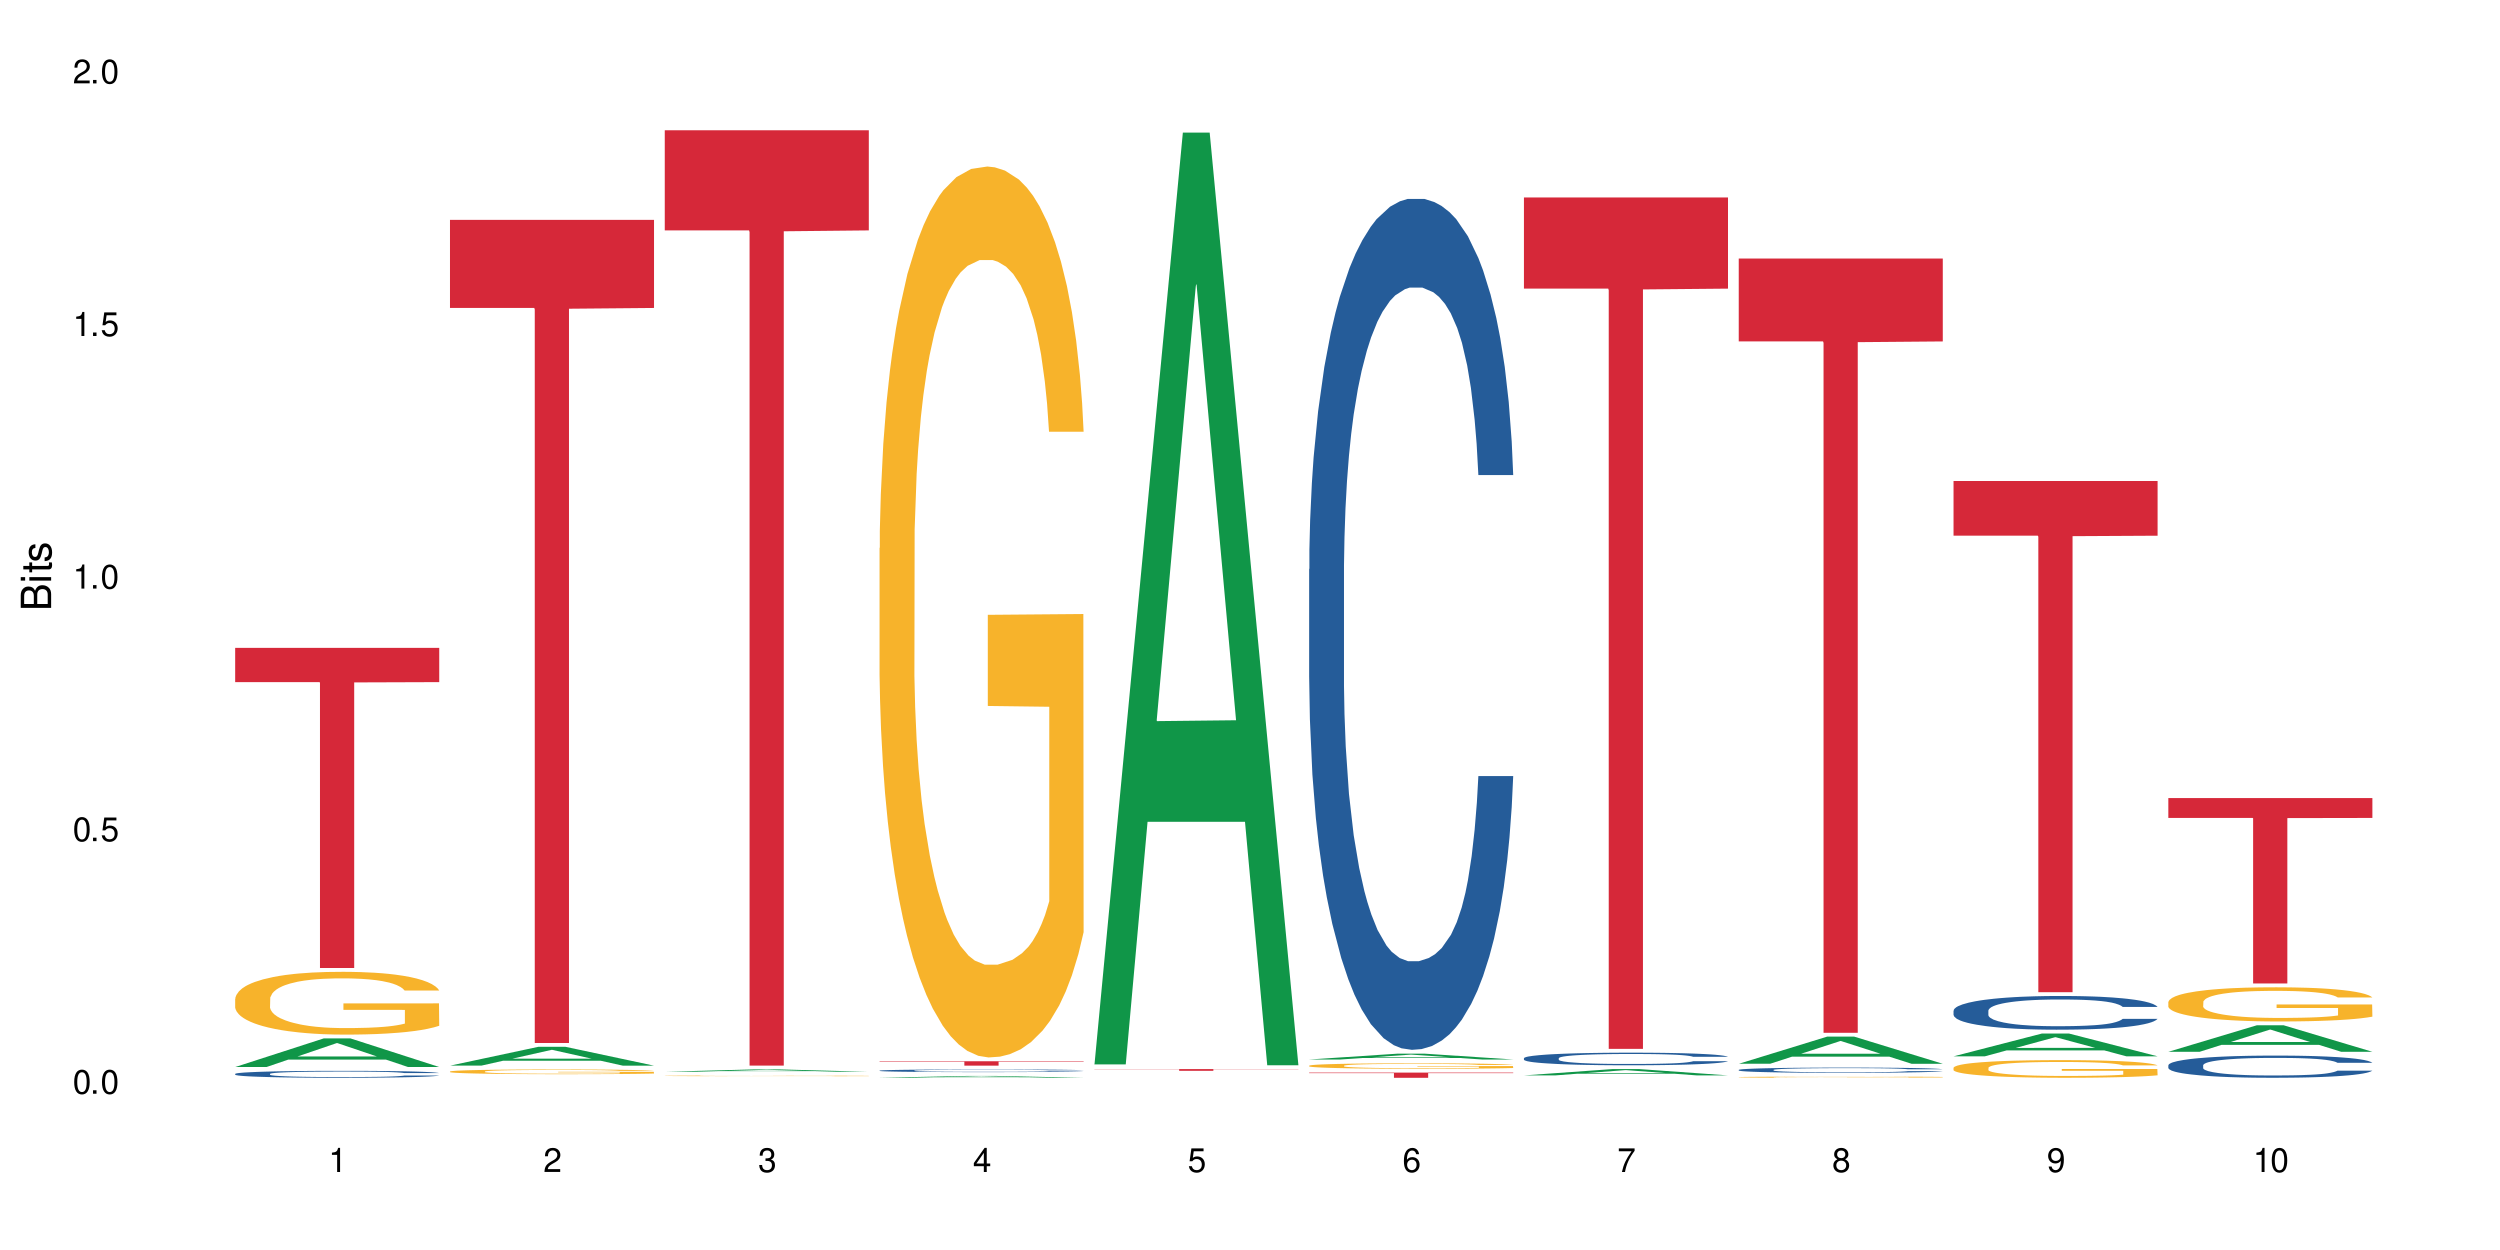 <?xml version="1.0" encoding="UTF-8"?>
<svg xmlns="http://www.w3.org/2000/svg" xmlns:xlink="http://www.w3.org/1999/xlink" width="720" height="360" viewBox="0 0 720 360">
<defs>
<g>
<g id="glyph-0-0">
</g>
<g id="glyph-0-1">
<path d="M 2.641 -6.938 C 2 -6.938 1.422 -6.656 1.078 -6.172 C 0.641 -5.562 0.406 -4.641 0.406 -3.359 C 0.406 -1.016 1.188 0.219 2.641 0.219 C 4.078 0.219 4.859 -1.016 4.859 -3.297 C 4.859 -4.641 4.656 -5.547 4.203 -6.172 C 3.844 -6.656 3.281 -6.938 2.641 -6.938 Z M 2.641 -6.188 C 3.547 -6.188 4 -5.25 4 -3.375 C 4 -1.406 3.562 -0.484 2.625 -0.484 C 1.734 -0.484 1.281 -1.438 1.281 -3.344 C 1.281 -5.25 1.734 -6.188 2.641 -6.188 Z M 2.641 -6.188 "/>
</g>
<g id="glyph-0-2">
<path d="M 1.828 -1 L 0.828 -1 L 0.828 0 L 1.828 0 Z M 1.828 -1 "/>
</g>
<g id="glyph-0-3">
<path d="M 4.562 -6.797 L 1.062 -6.797 L 0.547 -3.094 L 1.328 -3.094 C 1.719 -3.562 2.047 -3.734 2.578 -3.734 C 3.484 -3.734 4.062 -3.109 4.062 -2.094 C 4.062 -1.125 3.484 -0.531 2.578 -0.531 C 1.828 -0.531 1.375 -0.906 1.188 -1.672 L 0.328 -1.672 C 0.453 -1.109 0.547 -0.844 0.75 -0.594 C 1.125 -0.078 1.828 0.219 2.594 0.219 C 3.969 0.219 4.922 -0.781 4.922 -2.219 C 4.922 -3.562 4.031 -4.484 2.719 -4.484 C 2.25 -4.484 1.859 -4.359 1.469 -4.062 L 1.734 -5.969 L 4.562 -5.969 Z M 4.562 -6.797 "/>
</g>
<g id="glyph-0-4">
<path d="M 2.484 -4.938 L 2.484 0 L 3.328 0 L 3.328 -6.938 L 2.766 -6.938 C 2.469 -5.875 2.281 -5.734 0.984 -5.562 L 0.984 -4.938 Z M 2.484 -4.938 "/>
</g>
<g id="glyph-0-5">
<path d="M 4.859 -0.828 L 1.281 -0.828 C 1.359 -1.406 1.672 -1.781 2.5 -2.281 L 3.469 -2.828 C 4.406 -3.344 4.906 -4.062 4.906 -4.906 C 4.906 -5.484 4.672 -6.031 4.266 -6.406 C 3.859 -6.766 3.375 -6.938 2.719 -6.938 C 1.859 -6.938 1.219 -6.625 0.844 -6.031 C 0.609 -5.672 0.5 -5.234 0.484 -4.531 L 1.328 -4.531 C 1.359 -5.016 1.406 -5.281 1.531 -5.516 C 1.75 -5.938 2.188 -6.203 2.703 -6.203 C 3.469 -6.203 4.031 -5.641 4.031 -4.891 C 4.031 -4.344 3.719 -3.859 3.125 -3.516 L 2.234 -3 C 0.812 -2.172 0.406 -1.531 0.328 -0.016 L 4.859 -0.016 Z M 4.859 -0.828 "/>
</g>
<g id="glyph-0-6">
<path d="M 2.125 -3.188 L 2.578 -3.188 C 3.5 -3.188 3.984 -2.766 3.984 -1.922 C 3.984 -1.062 3.469 -0.531 2.594 -0.531 C 1.656 -0.531 1.203 -1 1.156 -2.016 L 0.312 -2.016 C 0.344 -1.453 0.438 -1.094 0.609 -0.781 C 0.953 -0.109 1.625 0.219 2.547 0.219 C 3.953 0.219 4.859 -0.625 4.859 -1.938 C 4.859 -2.828 4.516 -3.297 3.703 -3.594 C 4.344 -3.844 4.656 -4.328 4.656 -5.031 C 4.656 -6.219 3.875 -6.938 2.578 -6.938 C 1.203 -6.938 0.484 -6.172 0.453 -4.703 L 1.297 -4.703 C 1.312 -5.125 1.344 -5.359 1.453 -5.578 C 1.641 -5.969 2.062 -6.203 2.594 -6.203 C 3.344 -6.203 3.797 -5.75 3.797 -5 C 3.797 -4.516 3.609 -4.219 3.25 -4.047 C 3.016 -3.953 2.703 -3.922 2.125 -3.906 Z M 2.125 -3.188 "/>
</g>
<g id="glyph-0-7">
<path d="M 3.141 -1.672 L 3.141 0 L 3.984 0 L 3.984 -1.672 L 4.984 -1.672 L 4.984 -2.438 L 3.984 -2.438 L 3.984 -6.938 L 3.359 -6.938 L 0.266 -2.578 L 0.266 -1.672 Z M 3.141 -2.438 L 1 -2.438 L 3.141 -5.5 Z M 3.141 -2.438 "/>
</g>
<g id="glyph-0-8">
<path d="M 4.781 -5.125 C 4.609 -6.266 3.891 -6.938 2.844 -6.938 C 2.094 -6.938 1.422 -6.578 1.031 -5.953 C 0.594 -5.266 0.406 -4.422 0.406 -3.172 C 0.406 -2 0.578 -1.25 0.984 -0.641 C 1.359 -0.078 1.953 0.219 2.703 0.219 C 3.984 0.219 4.922 -0.75 4.922 -2.094 C 4.922 -3.375 4.062 -4.281 2.844 -4.281 C 2.172 -4.281 1.641 -4.031 1.281 -3.516 C 1.281 -5.234 1.828 -6.188 2.797 -6.188 C 3.391 -6.188 3.797 -5.797 3.938 -5.125 Z M 2.734 -3.531 C 3.547 -3.531 4.062 -2.953 4.062 -2.031 C 4.062 -1.156 3.484 -0.531 2.703 -0.531 C 1.922 -0.531 1.328 -1.188 1.328 -2.078 C 1.328 -2.938 1.906 -3.531 2.734 -3.531 Z M 2.734 -3.531 "/>
</g>
<g id="glyph-0-9">
<path d="M 4.984 -6.797 L 0.438 -6.797 L 0.438 -5.969 L 4.109 -5.969 C 2.5 -3.656 1.828 -2.234 1.328 0 L 2.219 0 C 2.594 -2.172 3.453 -4.047 4.984 -6.094 Z M 4.984 -6.797 "/>
</g>
<g id="glyph-0-10">
<path d="M 3.75 -3.656 C 4.469 -4.094 4.688 -4.438 4.688 -5.078 C 4.688 -6.172 3.844 -6.938 2.641 -6.938 C 1.438 -6.938 0.594 -6.172 0.594 -5.094 C 0.594 -4.438 0.812 -4.094 1.516 -3.656 C 0.734 -3.266 0.359 -2.703 0.359 -1.922 C 0.359 -0.656 1.281 0.219 2.641 0.219 C 3.984 0.219 4.922 -0.656 4.922 -1.922 C 4.922 -2.703 4.531 -3.266 3.75 -3.656 Z M 2.641 -6.188 C 3.359 -6.188 3.812 -5.75 3.812 -5.062 C 3.812 -4.406 3.344 -3.984 2.641 -3.984 C 1.922 -3.984 1.453 -4.406 1.453 -5.078 C 1.453 -5.75 1.922 -6.188 2.641 -6.188 Z M 2.641 -3.266 C 3.484 -3.266 4.062 -2.719 4.062 -1.906 C 4.062 -1.078 3.484 -0.531 2.625 -0.531 C 1.797 -0.531 1.219 -1.094 1.219 -1.906 C 1.219 -2.719 1.781 -3.266 2.641 -3.266 Z M 2.641 -3.266 "/>
</g>
<g id="glyph-0-11">
<path d="M 0.516 -1.578 C 0.672 -0.453 1.406 0.219 2.438 0.219 C 3.188 0.219 3.859 -0.141 4.266 -0.766 C 4.688 -1.453 4.891 -2.297 4.891 -3.547 C 4.891 -4.719 4.703 -5.453 4.312 -6.078 C 3.938 -6.641 3.344 -6.938 2.594 -6.938 C 1.297 -6.938 0.359 -5.969 0.359 -4.625 C 0.359 -3.344 1.234 -2.453 2.453 -2.453 C 3.094 -2.453 3.578 -2.672 4.016 -3.203 C 4 -1.484 3.469 -0.531 2.5 -0.531 C 1.906 -0.531 1.484 -0.906 1.359 -1.578 Z M 2.578 -6.203 C 3.375 -6.203 3.969 -5.531 3.969 -4.641 C 3.969 -3.797 3.391 -3.188 2.547 -3.188 C 1.734 -3.188 1.234 -3.766 1.234 -4.688 C 1.234 -5.562 1.797 -6.203 2.578 -6.203 Z M 2.578 -6.203 "/>
</g>
<g id="glyph-1-0">
</g>
<g id="glyph-1-1">
<path d="M 0 -0.953 L 0 -4.891 C 0 -5.719 -0.234 -6.344 -0.734 -6.797 C -1.188 -7.234 -1.812 -7.469 -2.5 -7.469 C -3.547 -7.469 -4.188 -7 -4.625 -5.875 C -4.984 -6.688 -5.625 -7.094 -6.531 -7.094 C -7.172 -7.094 -7.734 -6.859 -8.141 -6.391 C -8.562 -5.922 -8.75 -5.344 -8.75 -4.5 L -8.75 -0.953 Z M -4.984 -2.062 L -7.766 -2.062 L -7.766 -4.219 C -7.766 -4.844 -7.688 -5.203 -7.453 -5.5 C -7.219 -5.812 -6.859 -5.969 -6.375 -5.969 C -5.891 -5.969 -5.531 -5.812 -5.297 -5.5 C -5.062 -5.203 -4.984 -4.844 -4.984 -4.219 Z M -0.984 -2.062 L -4 -2.062 L -4 -4.781 C -4 -5.766 -3.438 -6.359 -2.484 -6.359 C -1.547 -6.359 -0.984 -5.766 -0.984 -4.781 Z M -0.984 -2.062 "/>
</g>
<g id="glyph-1-2">
<path d="M -6.281 -1.797 L -6.281 -0.797 L 0 -0.797 L 0 -1.797 Z M -8.75 -1.797 L -8.75 -0.797 L -7.484 -0.797 L -7.484 -1.797 Z M -8.75 -1.797 "/>
</g>
<g id="glyph-1-3">
<path d="M -6.281 -3.047 L -6.281 -2.016 L -8.016 -2.016 L -8.016 -1.016 L -6.281 -1.016 L -6.281 -0.172 L -5.469 -0.172 L -5.469 -1.016 L -0.719 -1.016 C -0.078 -1.016 0.281 -1.453 0.281 -2.234 C 0.281 -2.5 0.25 -2.719 0.188 -3.047 L -0.641 -3.047 C -0.609 -2.906 -0.594 -2.766 -0.594 -2.562 C -0.594 -2.141 -0.719 -2.016 -1.156 -2.016 L -5.469 -2.016 L -5.469 -3.047 Z M -6.281 -3.047 "/>
</g>
<g id="glyph-1-4">
<path d="M -4.531 -5.25 C -5.766 -5.25 -6.469 -4.422 -6.469 -2.969 C -6.469 -1.516 -5.719 -0.562 -4.547 -0.562 C -3.562 -0.562 -3.094 -1.062 -2.734 -2.562 L -2.516 -3.484 C -2.344 -4.188 -2.094 -4.469 -1.641 -4.469 C -1.047 -4.469 -0.641 -3.875 -0.641 -3 C -0.641 -2.453 -0.797 -2 -1.062 -1.75 C -1.25 -1.594 -1.422 -1.531 -1.875 -1.469 L -1.875 -0.406 C -0.422 -0.453 0.281 -1.266 0.281 -2.922 C 0.281 -4.5 -0.5 -5.516 -1.719 -5.516 C -2.656 -5.516 -3.172 -4.984 -3.469 -3.734 L -3.703 -2.766 C -3.891 -1.953 -4.156 -1.609 -4.594 -1.609 C -5.188 -1.609 -5.547 -2.125 -5.547 -2.938 C -5.547 -3.75 -5.203 -4.172 -4.531 -4.203 Z M -4.531 -5.25 "/>
</g>
</g>
</defs>
<rect x="-72" y="-36" width="864" height="432" fill="rgb(100%, 100%, 100%)" fill-opacity="1"/>
<path fill-rule="nonzero" fill="rgb(6.275%, 58.824%, 28.235%)" fill-opacity="1" d="M 67.73 307.297 L 67.793 307.289 L 93.223 299.066 L 100.945 299.066 L 126.5 307.305 L 117.52 307.305 L 111.117 305.156 L 83.051 305.156 L 76.773 307.297 L 67.73 307.297 L 85.75 304.266 L 108.543 304.258 L 97.176 300.414 L 97.051 300.406 L 96.926 300.426 L 85.688 304.258 L 85.75 304.266 Z M 67.73 307.297 "/>
<path fill-rule="nonzero" fill="rgb(14.51%, 36.078%, 60%)" fill-opacity="1" d="M 67.73 309.27 L 67.801 309.27 L 67.801 309.227 L 68.02 309.156 L 68.52 309.066 L 69.02 309.008 L 70.312 308.898 L 72.102 308.797 L 73.965 308.715 L 75.328 308.668 L 76.547 308.633 L 79.34 308.562 L 81.133 308.527 L 83.066 308.5 L 85.434 308.469 L 87.152 308.449 L 91.023 308.418 L 93.891 308.406 L 96.113 308.402 L 100.914 308.402 L 103.781 308.41 L 105.859 308.418 L 108.152 308.434 L 110.086 308.449 L 113.457 308.488 L 116.465 308.539 L 117.828 308.57 L 119.977 308.625 L 121.625 308.68 L 122.773 308.727 L 124.062 308.797 L 125.207 308.879 L 126.07 308.973 L 126.5 309.051 L 116.465 309.051 L 115.965 308.977 L 115.391 308.922 L 114.316 308.844 L 113.238 308.793 L 111.734 308.738 L 110.375 308.703 L 108.512 308.672 L 106.863 308.648 L 105.141 308.633 L 103.492 308.621 L 100.34 308.609 L 96.684 308.609 L 95.324 308.613 L 92.527 308.629 L 91.023 308.641 L 88.871 308.668 L 87.367 308.691 L 85.578 308.727 L 84.359 308.758 L 82.852 308.805 L 81.777 308.848 L 80.559 308.906 L 79.844 308.953 L 79.199 309.004 L 78.625 309.066 L 78.195 309.129 L 77.906 309.195 L 77.766 309.262 L 77.766 309.547 L 77.906 309.609 L 78.266 309.688 L 79.199 309.801 L 80.559 309.895 L 82.137 309.973 L 83.641 310.027 L 84.5 310.055 L 85.648 310.082 L 87.441 310.117 L 90.02 310.156 L 91.523 310.172 L 93.816 310.184 L 96.184 310.191 L 99.336 310.191 L 102.133 310.184 L 103.996 310.176 L 105.93 310.16 L 108.582 310.129 L 110.23 310.102 L 111.664 310.066 L 112.738 310.031 L 113.457 310.004 L 114.531 309.945 L 115.391 309.883 L 116.035 309.82 L 116.465 309.758 L 126.5 309.758 L 126.07 309.832 L 125.422 309.902 L 124.777 309.953 L 123.777 310.02 L 122.629 310.074 L 120.98 310.141 L 119.617 310.18 L 117.828 310.227 L 116.18 310.262 L 114.387 310.293 L 111.734 310.328 L 110.016 310.348 L 108.152 310.363 L 105.93 310.379 L 103.137 310.391 L 100.125 310.398 L 97.328 310.402 L 94.32 310.398 L 92.098 310.391 L 89.16 310.371 L 85.504 310.34 L 82.852 310.305 L 80.773 310.27 L 78.984 310.234 L 76.977 310.184 L 74.395 310.105 L 72.82 310.043 L 71.746 309.992 L 70.527 309.918 L 69.664 309.855 L 68.664 309.754 L 67.945 309.625 L 67.73 309.523 Z M 67.73 309.27 "/>
<path fill-rule="nonzero" fill="rgb(96.863%, 70.196%, 16.863%)" fill-opacity="1" d="M 67.73 287.629 L 67.801 287.613 L 67.801 287.281 L 68.09 286.539 L 68.805 285.516 L 69.738 284.672 L 70.742 284.012 L 71.387 283.664 L 72.461 283.168 L 73.395 282.805 L 75.758 282.062 L 78.77 281.367 L 80.418 281.07 L 82.281 280.789 L 84.93 280.477 L 86.148 280.363 L 89.875 280.098 L 94.105 279.934 L 98.762 279.883 L 100.914 279.898 L 103.852 279.965 L 107.863 280.148 L 110.16 280.312 L 111.949 280.477 L 113.812 280.691 L 116.105 281.023 L 118.258 281.418 L 119.977 281.816 L 121.695 282.312 L 123.129 282.84 L 124.348 283.418 L 125.422 284.109 L 126.07 284.688 L 126.5 285.266 L 116.535 285.266 L 115.965 284.688 L 115.32 284.242 L 114.242 283.699 L 113.168 283.301 L 112.094 282.988 L 110.086 282.559 L 108.367 282.293 L 106.215 282.062 L 104.137 281.914 L 101.773 281.816 L 100.34 281.781 L 96.543 281.781 L 93.102 281.898 L 91.094 282.031 L 89.66 282.16 L 87.656 282.41 L 86.438 282.609 L 85.719 282.738 L 83.57 283.254 L 82.137 283.715 L 81.348 284.027 L 80.344 284.523 L 79.629 284.969 L 78.84 285.629 L 78.41 286.125 L 77.836 287.25 L 77.766 290.223 L 77.98 290.852 L 78.41 291.527 L 78.984 292.121 L 79.844 292.75 L 80.703 293.23 L 82.207 293.875 L 83.496 294.305 L 84.5 294.582 L 86.438 295.031 L 87.227 295.18 L 89.09 295.477 L 91.023 295.707 L 93.387 295.906 L 95.18 296.004 L 98.047 296.086 L 101.703 296.086 L 106 295.988 L 108.727 295.855 L 110.59 295.723 L 111.809 295.609 L 113.312 295.426 L 114.387 295.262 L 115.391 295.078 L 116.609 294.797 L 116.609 290.852 L 98.906 290.836 L 98.906 288.984 L 126.426 288.969 L 126.5 295.426 L 124.992 295.871 L 123.129 296.301 L 121.34 296.633 L 119.477 296.914 L 116.824 297.227 L 114.672 297.426 L 111.375 297.656 L 108.367 297.805 L 105.215 297.902 L 102.418 297.953 L 99.121 297.969 L 96.184 297.938 L 93.031 297.84 L 90.52 297.707 L 88.227 297.539 L 85.934 297.324 L 83.066 296.98 L 81.203 296.699 L 79.27 296.352 L 77.336 295.938 L 75.613 295.492 L 74.469 295.145 L 73.32 294.75 L 72.102 294.254 L 70.957 293.691 L 70.098 293.18 L 69.309 292.602 L 68.734 292.055 L 68.16 291.312 L 67.875 290.719 L 67.73 290.207 Z M 67.73 287.629 "/>
<path fill-rule="nonzero" fill="rgb(83.922%, 15.686%, 22.353%)" fill-opacity="1" d="M 67.73 186.578 L 126.5 186.578 L 126.5 196.449 L 102.008 196.535 L 102.008 278.785 L 92.152 278.785 L 92.152 196.621 L 92.008 196.449 L 67.73 196.449 Z M 67.73 186.578 "/>
<path fill-rule="nonzero" fill="rgb(6.275%, 58.824%, 28.235%)" fill-opacity="1" d="M 129.594 306.902 L 129.656 306.898 L 155.082 301.473 L 162.805 301.473 L 188.359 306.91 L 179.383 306.91 L 172.977 305.488 L 144.91 305.488 L 138.633 306.902 L 129.594 306.902 L 147.613 304.902 L 170.402 304.898 L 159.039 302.359 L 158.914 302.355 L 158.789 302.371 L 147.547 304.898 L 147.613 304.902 Z M 129.594 306.902 "/>
<path fill-rule="nonzero" fill="rgb(96.863%, 70.196%, 16.863%)" fill-opacity="1" d="M 129.594 308.586 L 129.664 308.586 L 129.664 308.562 L 129.949 308.504 L 130.668 308.43 L 131.598 308.363 L 132.602 308.316 L 133.246 308.289 L 134.32 308.25 L 135.254 308.223 L 137.617 308.168 L 140.629 308.117 L 142.277 308.094 L 144.141 308.074 L 146.793 308.051 L 148.012 308.039 L 151.738 308.02 L 155.965 308.008 L 160.625 308.004 L 162.773 308.004 L 165.711 308.012 L 169.727 308.023 L 172.02 308.035 L 173.812 308.051 L 175.676 308.066 L 177.969 308.09 L 180.117 308.121 L 181.836 308.148 L 183.559 308.188 L 184.992 308.227 L 186.211 308.27 L 187.285 308.32 L 187.93 308.367 L 188.359 308.41 L 178.398 308.41 L 177.824 308.367 L 177.18 308.332 L 176.105 308.293 L 175.031 308.262 L 173.953 308.238 L 171.949 308.207 L 170.227 308.184 L 168.078 308.168 L 166 308.156 L 163.633 308.148 L 158.402 308.148 L 154.961 308.156 L 152.957 308.164 L 151.523 308.176 L 149.516 308.195 L 148.297 308.211 L 147.582 308.219 L 145.43 308.258 L 143.996 308.293 L 143.207 308.316 L 142.207 308.352 L 141.488 308.387 L 140.699 308.438 L 140.27 308.473 L 139.695 308.559 L 139.625 308.781 L 139.84 308.828 L 140.27 308.879 L 140.844 308.926 L 141.703 308.973 L 142.562 309.008 L 144.07 309.055 L 145.359 309.09 L 146.363 309.109 L 148.297 309.145 L 149.086 309.156 L 150.949 309.176 L 152.883 309.195 L 155.25 309.211 L 157.039 309.215 L 159.906 309.223 L 163.562 309.223 L 167.863 309.215 L 170.586 309.207 L 172.449 309.195 L 173.668 309.188 L 175.172 309.172 L 176.246 309.16 L 177.25 309.148 L 178.469 309.125 L 178.469 308.828 L 160.766 308.828 L 160.766 308.688 L 188.289 308.688 L 188.359 309.172 L 186.855 309.207 L 184.992 309.238 L 183.199 309.266 L 181.336 309.285 L 178.684 309.309 L 176.535 309.324 L 173.238 309.34 L 170.227 309.352 L 167.074 309.359 L 164.277 309.363 L 158.043 309.363 L 154.891 309.355 L 152.383 309.344 L 150.09 309.332 L 147.797 309.316 L 144.93 309.289 L 143.066 309.27 L 141.129 309.242 L 139.195 309.211 L 137.477 309.18 L 136.328 309.152 L 135.184 309.121 L 133.965 309.086 L 132.816 309.043 L 131.957 309.004 L 131.168 308.961 L 130.594 308.918 L 130.023 308.863 L 129.734 308.82 L 129.594 308.781 Z M 129.594 308.586 "/>
<path fill-rule="nonzero" fill="rgb(83.922%, 15.686%, 22.353%)" fill-opacity="1" d="M 129.594 63.316 L 188.359 63.316 L 188.359 88.691 L 163.867 88.914 L 163.867 300.375 L 154.012 300.375 L 154.012 89.137 L 153.871 88.691 L 129.594 88.691 Z M 129.594 63.316 "/>
<path fill-rule="nonzero" fill="rgb(6.275%, 58.824%, 28.235%)" fill-opacity="1" d="M 191.453 308.664 L 191.516 308.664 L 216.945 307.992 L 224.668 307.992 L 250.219 308.668 L 241.242 308.668 L 234.84 308.492 L 206.773 308.492 L 200.492 308.664 L 191.453 308.664 L 209.473 308.418 L 232.266 308.418 L 220.898 308.102 L 220.648 308.102 L 209.41 308.418 L 209.473 308.418 Z M 191.453 308.664 "/>
<path fill-rule="nonzero" fill="rgb(96.863%, 70.196%, 16.863%)" fill-opacity="1" d="M 191.453 309.844 L 191.523 309.844 L 191.523 309.84 L 191.812 309.832 L 192.527 309.82 L 193.461 309.812 L 194.461 309.805 L 195.109 309.801 L 196.184 309.797 L 197.113 309.793 L 199.48 309.785 L 202.488 309.777 L 204.137 309.773 L 206 309.773 L 208.652 309.77 L 209.871 309.766 L 213.598 309.766 L 217.828 309.762 L 227.574 309.762 L 231.586 309.766 L 233.879 309.766 L 235.672 309.77 L 237.535 309.77 L 239.828 309.773 L 241.98 309.777 L 243.699 309.781 L 245.418 309.789 L 246.852 309.793 L 248.07 309.797 L 249.145 309.805 L 249.789 309.812 L 250.219 309.816 L 240.258 309.816 L 239.684 309.812 L 239.039 309.809 L 237.965 309.801 L 235.816 309.793 L 233.809 309.789 L 232.09 309.789 L 229.938 309.785 L 227.859 309.785 L 225.496 309.781 L 216.824 309.781 L 214.816 309.785 L 213.383 309.785 L 211.375 309.789 L 210.156 309.789 L 209.441 309.793 L 207.293 309.797 L 205.859 309.801 L 205.07 309.805 L 204.066 309.809 L 203.348 309.816 L 202.562 309.82 L 202.133 309.828 L 201.559 309.84 L 201.484 309.867 L 201.703 309.875 L 202.133 309.883 L 202.703 309.887 L 203.566 309.895 L 204.426 309.898 L 205.93 309.906 L 207.219 309.91 L 208.223 309.914 L 210.156 309.918 L 210.945 309.918 L 212.809 309.922 L 214.746 309.926 L 217.109 309.926 L 218.902 309.93 L 229.723 309.93 L 232.445 309.926 L 235.527 309.926 L 237.035 309.922 L 238.109 309.922 L 239.113 309.918 L 240.332 309.914 L 240.332 309.875 L 222.629 309.875 L 222.629 309.855 L 250.148 309.855 L 250.219 309.922 L 248.715 309.926 L 246.852 309.93 L 245.059 309.934 L 243.195 309.938 L 240.547 309.941 L 238.395 309.941 L 235.098 309.945 L 232.09 309.945 L 228.934 309.949 L 219.906 309.949 L 216.75 309.945 L 211.949 309.945 L 209.656 309.941 L 206.789 309.938 L 204.926 309.934 L 202.992 309.934 L 201.055 309.926 L 199.336 309.922 L 198.191 309.918 L 197.043 309.914 L 195.824 309.91 L 194.68 309.906 L 193.816 309.898 L 193.031 309.895 L 191.883 309.879 L 191.598 309.875 L 191.453 309.867 Z M 191.453 309.844 "/>
<path fill-rule="nonzero" fill="rgb(83.922%, 15.686%, 22.353%)" fill-opacity="1" d="M 191.453 37.52 L 250.219 37.52 L 250.219 66.355 L 225.727 66.609 L 225.727 306.895 L 215.875 306.895 L 215.875 66.859 L 215.73 66.355 L 191.453 66.355 Z M 191.453 37.52 "/>
<path fill-rule="nonzero" fill="rgb(6.275%, 58.824%, 28.235%)" fill-opacity="1" d="M 253.312 310.398 L 253.375 310.398 L 278.805 309.863 L 286.527 309.863 L 312.082 310.402 L 303.102 310.402 L 296.699 310.262 L 268.633 310.262 L 262.355 310.398 L 253.312 310.398 L 271.332 310.203 L 294.125 310.203 L 282.762 309.953 L 282.633 309.949 L 282.508 309.953 L 271.27 310.203 L 271.332 310.203 Z M 253.312 310.398 "/>
<path fill-rule="nonzero" fill="rgb(14.51%, 36.078%, 60%)" fill-opacity="1" d="M 253.312 308.336 L 253.387 308.336 L 253.387 308.316 L 253.602 308.289 L 254.102 308.258 L 254.605 308.234 L 255.895 308.191 L 257.684 308.152 L 259.547 308.121 L 260.91 308.102 L 262.129 308.09 L 264.922 308.062 L 266.715 308.051 L 268.652 308.039 L 271.016 308.027 L 272.734 308.02 L 276.605 308.008 L 279.473 308.004 L 281.695 308 L 286.496 308 L 289.363 308.004 L 291.441 308.008 L 293.734 308.012 L 295.668 308.02 L 299.039 308.035 L 302.047 308.055 L 303.41 308.066 L 305.559 308.086 L 307.207 308.109 L 308.355 308.125 L 309.645 308.152 L 310.793 308.184 L 311.652 308.219 L 312.082 308.25 L 302.047 308.25 L 301.547 308.223 L 300.973 308.199 L 299.898 308.172 L 298.824 308.152 L 297.316 308.129 L 295.957 308.117 L 294.094 308.105 L 292.445 308.094 L 290.723 308.09 L 289.074 308.086 L 285.922 308.082 L 280.906 308.082 L 278.109 308.086 L 276.605 308.094 L 274.457 308.102 L 272.949 308.113 L 271.16 308.125 L 269.941 308.137 L 268.434 308.156 L 267.359 308.172 L 266.141 308.195 L 265.426 308.211 L 264.781 308.23 L 264.207 308.254 L 263.777 308.281 L 263.492 308.305 L 263.348 308.332 L 263.348 308.441 L 263.492 308.465 L 263.848 308.496 L 264.781 308.539 L 266.141 308.574 L 267.719 308.605 L 269.223 308.625 L 270.082 308.637 L 271.23 308.645 L 273.023 308.66 L 275.602 308.676 L 277.105 308.68 L 279.402 308.684 L 281.766 308.688 L 284.918 308.688 L 287.715 308.684 L 289.578 308.684 L 291.512 308.676 L 294.164 308.664 L 295.812 308.652 L 297.246 308.641 L 298.32 308.625 L 299.039 308.613 L 300.113 308.594 L 300.973 308.57 L 301.617 308.547 L 302.047 308.52 L 312.082 308.52 L 311.652 308.551 L 311.008 308.578 L 310.363 308.598 L 309.359 308.621 L 308.211 308.645 L 306.562 308.668 L 305.203 308.684 L 303.41 308.703 L 301.762 308.715 L 299.969 308.727 L 297.316 308.742 L 295.598 308.746 L 293.734 308.754 L 291.512 308.758 L 288.719 308.766 L 285.707 308.766 L 282.914 308.77 L 279.902 308.766 L 277.68 308.766 L 274.742 308.758 L 271.086 308.746 L 268.434 308.73 L 266.355 308.719 L 264.566 308.703 L 262.559 308.684 L 259.98 308.656 L 258.402 308.629 L 257.328 308.609 L 256.109 308.582 L 255.25 308.559 L 254.246 308.52 L 253.527 308.469 L 253.312 308.43 Z M 253.312 308.336 "/>
<path fill-rule="nonzero" fill="rgb(96.863%, 70.196%, 16.863%)" fill-opacity="1" d="M 253.312 157.855 L 253.387 157.621 L 253.387 152.938 L 253.672 142.391 L 254.387 127.863 L 255.32 115.914 L 256.324 106.539 L 256.969 101.617 L 258.043 94.59 L 258.977 89.434 L 261.34 78.887 L 264.352 69.047 L 266 64.828 L 267.863 60.844 L 270.516 56.395 L 271.73 54.754 L 275.461 51.004 L 279.688 48.66 L 284.348 47.957 L 286.496 48.191 L 289.434 49.129 L 293.449 51.707 L 295.742 54.051 L 297.531 56.395 L 299.395 59.438 L 301.691 64.125 L 303.84 69.75 L 305.559 75.375 L 307.281 82.402 L 308.715 89.902 L 309.93 98.102 L 311.008 107.945 L 311.652 116.145 L 312.082 124.348 L 302.121 124.348 L 301.547 116.145 L 300.902 109.82 L 299.824 102.086 L 298.75 96.465 L 297.676 92.012 L 295.668 85.918 L 293.949 82.168 L 291.801 78.887 L 289.723 76.781 L 287.355 75.375 L 285.922 74.906 L 282.125 74.906 L 278.684 76.547 L 276.676 78.418 L 275.242 80.293 L 273.238 83.809 L 272.02 86.621 L 271.301 88.496 L 269.152 95.762 L 267.719 102.32 L 266.93 106.773 L 265.926 113.805 L 265.211 120.129 L 264.422 129.504 L 263.992 136.531 L 263.418 152.469 L 263.348 194.645 L 263.562 203.551 L 263.992 213.156 L 264.566 221.594 L 265.426 230.496 L 266.285 237.293 L 267.789 246.434 L 269.082 252.523 L 270.082 256.508 L 272.02 262.836 L 272.809 264.945 L 274.672 269.16 L 276.605 272.441 L 278.973 275.254 L 280.762 276.66 L 283.629 277.832 L 287.285 277.832 L 291.586 276.426 L 294.309 274.551 L 296.172 272.676 L 297.391 271.035 L 298.895 268.457 L 299.969 266.117 L 300.973 263.539 L 302.191 259.555 L 302.191 203.551 L 284.488 203.316 L 284.488 177.07 L 312.008 176.836 L 312.082 268.457 L 310.578 274.785 L 308.715 280.879 L 306.922 285.566 L 305.059 289.547 L 302.406 294 L 300.258 296.812 L 296.961 300.094 L 293.949 302.203 L 290.797 303.609 L 288 304.312 L 284.703 304.547 L 281.766 304.078 L 278.613 302.672 L 276.105 300.797 L 273.812 298.453 L 271.516 295.406 L 268.652 290.484 L 266.789 286.504 L 264.852 281.582 L 262.918 275.723 L 261.195 269.395 L 260.051 264.477 L 258.902 258.852 L 257.684 251.82 L 256.539 243.855 L 255.68 236.59 L 254.891 228.391 L 254.316 220.656 L 253.742 210.113 L 253.457 201.676 L 253.312 194.41 Z M 253.312 157.855 "/>
<path fill-rule="nonzero" fill="rgb(83.922%, 15.686%, 22.353%)" fill-opacity="1" d="M 253.312 305.641 L 312.082 305.641 L 312.082 305.777 L 287.59 305.777 L 287.59 306.906 L 277.734 306.906 L 277.734 305.777 L 253.312 305.777 Z M 253.312 305.641 "/>
<path fill-rule="nonzero" fill="rgb(6.275%, 58.824%, 28.235%)" fill-opacity="1" d="M 315.176 306.551 L 315.238 306.297 L 340.664 38.191 L 348.387 38.191 L 373.941 306.805 L 364.965 306.805 L 358.559 236.688 L 330.496 236.688 L 324.215 306.551 L 315.176 306.551 L 333.195 207.684 L 355.984 207.43 L 344.621 82.078 L 344.496 81.824 L 344.371 82.582 L 333.133 207.43 L 333.195 207.684 Z M 315.176 306.551 "/>
<path fill-rule="nonzero" fill="rgb(83.922%, 15.686%, 22.353%)" fill-opacity="1" d="M 315.176 307.898 L 373.941 307.898 L 373.941 307.953 L 349.449 307.953 L 349.449 308.395 L 339.594 308.395 L 339.594 307.953 L 315.176 307.953 Z M 315.176 307.898 "/>
<path fill-rule="nonzero" fill="rgb(6.275%, 58.824%, 28.235%)" fill-opacity="1" d="M 377.035 305.137 L 377.098 305.133 L 402.527 303.453 L 410.25 303.453 L 435.805 305.137 L 426.824 305.137 L 420.422 304.699 L 392.355 304.699 L 386.078 305.137 L 377.035 305.137 L 395.055 304.516 L 417.848 304.516 L 406.48 303.727 L 406.355 303.727 L 406.23 303.73 L 394.992 304.516 L 395.055 304.516 Z M 377.035 305.137 "/>
<path fill-rule="nonzero" fill="rgb(14.51%, 36.078%, 60%)" fill-opacity="1" d="M 377.035 163.918 L 377.105 163.695 L 377.105 158.32 L 377.32 149.805 L 377.824 139.055 L 378.324 131.66 L 379.617 118.445 L 381.406 105.676 L 383.27 95.82 L 384.633 89.996 L 385.852 85.516 L 388.645 77.227 L 390.438 72.973 L 392.371 69.164 L 394.738 65.355 L 396.457 63.113 L 400.328 59.531 L 403.195 57.961 L 405.414 57.289 L 410.219 57.289 L 413.086 58.188 L 415.164 59.305 L 417.457 61.098 L 419.391 63.113 L 422.758 68.043 L 425.77 74.316 L 427.133 77.898 L 429.281 84.844 L 430.93 91.562 L 432.078 97.387 L 433.367 105.676 L 434.512 115.758 L 435.375 127.18 L 435.805 136.812 L 425.77 136.812 L 425.27 127.852 L 424.695 120.91 L 423.621 111.727 L 422.543 105.227 L 421.039 98.73 L 419.68 94.477 L 417.816 90.219 L 416.168 87.531 L 414.445 85.516 L 412.797 84.172 L 409.645 82.828 L 405.988 82.828 L 404.629 83.277 L 401.832 85.066 L 400.328 86.637 L 398.176 89.773 L 396.672 92.684 L 394.879 97.164 L 393.664 100.973 L 392.156 106.797 L 391.082 111.949 L 389.863 119.34 L 389.148 124.941 L 388.504 131.215 L 387.93 138.605 L 387.5 146.445 L 387.211 154.734 L 387.07 162.797 L 387.07 197.52 L 387.211 205.586 L 387.57 214.992 L 388.504 228.656 L 389.863 240.531 L 391.441 249.938 L 392.945 256.66 L 393.805 259.793 L 394.953 263.379 L 396.742 267.859 L 399.324 272.34 L 400.828 274.133 L 403.121 275.922 L 405.488 276.82 L 408.641 276.82 L 411.438 275.922 L 413.301 274.805 L 415.234 273.012 L 417.887 269.203 L 419.535 265.617 L 420.969 261.363 L 422.043 257.105 L 422.758 253.523 L 423.836 246.578 L 424.695 238.961 L 425.34 231.121 L 425.77 223.504 L 435.805 223.504 L 435.375 232.465 L 434.727 241.203 L 434.082 247.699 L 433.078 255.539 L 431.934 262.484 L 430.285 270.324 L 428.922 275.477 L 427.133 281.074 L 425.484 285.332 L 423.691 289.141 L 421.039 293.621 L 419.32 295.859 L 417.457 297.875 L 415.234 299.668 L 412.438 301.238 L 409.43 302.133 L 406.633 302.355 L 403.625 301.91 L 401.402 301.012 L 398.465 298.996 L 394.809 294.965 L 392.156 290.707 L 390.078 286.453 L 388.289 281.973 L 386.281 275.922 L 383.699 266.066 L 382.125 258.449 L 381.047 252.18 L 379.832 243.441 L 378.969 235.602 L 377.969 223.059 L 377.25 207.152 L 377.035 194.832 Z M 377.035 163.918 "/>
<path fill-rule="nonzero" fill="rgb(96.863%, 70.196%, 16.863%)" fill-opacity="1" d="M 377.035 306.906 L 377.105 306.906 L 377.105 306.879 L 377.395 306.812 L 378.109 306.723 L 379.043 306.648 L 380.047 306.594 L 380.691 306.562 L 381.766 306.52 L 382.695 306.488 L 385.062 306.422 L 388.07 306.363 L 389.719 306.336 L 391.582 306.312 L 394.234 306.285 L 395.453 306.273 L 399.18 306.254 L 403.41 306.238 L 408.066 306.234 L 410.219 306.234 L 413.156 306.242 L 417.168 306.258 L 419.461 306.27 L 421.254 306.285 L 423.117 306.305 L 425.41 306.332 L 427.562 306.367 L 429.281 306.402 L 431 306.445 L 432.434 306.492 L 433.652 306.543 L 434.727 306.602 L 435.375 306.652 L 435.805 306.703 L 425.84 306.703 L 425.27 306.652 L 424.621 306.613 L 423.547 306.566 L 422.473 306.531 L 421.398 306.504 L 419.391 306.465 L 417.672 306.445 L 415.52 306.422 L 413.441 306.41 L 411.078 306.402 L 409.645 306.398 L 405.848 306.398 L 402.406 306.41 L 400.398 306.422 L 398.965 306.434 L 396.961 306.453 L 395.742 306.473 L 395.023 306.48 L 392.875 306.527 L 391.441 306.566 L 390.652 306.594 L 389.648 306.637 L 388.934 306.676 L 388.145 306.734 L 387.715 306.777 L 387.141 306.875 L 387.07 307.133 L 387.285 307.188 L 387.715 307.246 L 388.289 307.297 L 389.148 307.352 L 390.008 307.395 L 391.512 307.449 L 392.801 307.488 L 393.805 307.512 L 395.742 307.551 L 396.527 307.566 L 398.391 307.59 L 400.328 307.609 L 402.691 307.629 L 404.484 307.637 L 407.352 307.645 L 411.008 307.645 L 415.305 307.637 L 418.031 307.625 L 419.895 307.613 L 421.109 307.602 L 422.617 307.586 L 423.691 307.57 L 424.695 307.555 L 425.914 307.531 L 425.914 307.188 L 408.211 307.188 L 408.211 307.027 L 435.73 307.023 L 435.805 307.586 L 434.297 307.625 L 432.434 307.664 L 430.645 307.691 L 428.781 307.715 L 426.129 307.742 L 423.977 307.762 L 420.68 307.781 L 417.672 307.793 L 414.52 307.801 L 411.723 307.805 L 408.426 307.809 L 405.488 307.805 L 402.336 307.797 L 399.824 307.785 L 397.531 307.77 L 395.238 307.75 L 392.371 307.723 L 390.508 307.695 L 388.574 307.668 L 386.641 307.629 L 384.918 307.594 L 383.773 307.562 L 382.625 307.527 L 381.406 307.484 L 380.262 307.434 L 379.398 307.391 L 378.613 307.34 L 378.039 307.293 L 377.465 307.227 L 377.18 307.176 L 377.035 307.133 Z M 377.035 306.906 "/>
<path fill-rule="nonzero" fill="rgb(83.922%, 15.686%, 22.353%)" fill-opacity="1" d="M 377.035 308.902 L 435.805 308.902 L 435.805 309.062 L 411.312 309.066 L 411.312 310.402 L 401.457 310.402 L 401.457 309.066 L 401.312 309.062 L 377.035 309.062 Z M 377.035 308.902 "/>
<path fill-rule="nonzero" fill="rgb(6.275%, 58.824%, 28.235%)" fill-opacity="1" d="M 438.895 309.715 L 438.957 309.711 L 464.387 307.895 L 472.109 307.895 L 497.664 309.715 L 488.688 309.715 L 482.281 309.238 L 454.215 309.238 L 447.938 309.715 L 438.895 309.715 L 456.914 309.043 L 479.707 309.043 L 468.344 308.195 L 468.219 308.191 L 468.09 308.195 L 456.852 309.043 L 456.914 309.043 Z M 438.895 309.715 "/>
<path fill-rule="nonzero" fill="rgb(14.51%, 36.078%, 60%)" fill-opacity="1" d="M 438.895 304.75 L 438.969 304.75 L 438.969 304.668 L 439.184 304.543 L 439.684 304.383 L 440.188 304.273 L 441.477 304.078 L 443.27 303.891 L 445.133 303.742 L 446.492 303.656 L 447.711 303.59 L 450.508 303.469 L 452.297 303.406 L 454.234 303.348 L 456.598 303.293 L 458.316 303.262 L 462.188 303.207 L 465.055 303.184 L 467.277 303.172 L 472.078 303.172 L 474.945 303.188 L 477.023 303.203 L 479.316 303.23 L 481.254 303.262 L 484.621 303.332 L 487.629 303.426 L 488.992 303.48 L 491.141 303.582 L 492.789 303.68 L 493.938 303.766 L 495.227 303.891 L 496.375 304.039 L 497.234 304.207 L 497.664 304.352 L 487.629 304.352 L 487.129 304.219 L 486.555 304.113 L 485.48 303.98 L 484.406 303.883 L 482.898 303.785 L 481.539 303.723 L 479.676 303.66 L 478.027 303.621 L 476.309 303.59 L 474.66 303.57 L 471.504 303.551 L 467.852 303.551 L 466.488 303.559 L 463.691 303.586 L 462.188 303.609 L 460.039 303.656 L 458.535 303.699 L 456.742 303.766 L 455.523 303.82 L 454.02 303.906 L 452.941 303.984 L 451.727 304.094 L 451.008 304.176 L 450.363 304.27 L 449.789 304.379 L 449.359 304.492 L 449.074 304.617 L 448.93 304.734 L 448.93 305.25 L 449.074 305.367 L 449.43 305.508 L 450.363 305.711 L 451.727 305.887 L 453.301 306.023 L 454.805 306.125 L 455.668 306.172 L 456.812 306.223 L 458.605 306.289 L 461.184 306.355 L 462.691 306.383 L 464.984 306.41 L 467.348 306.422 L 470.5 306.422 L 473.297 306.41 L 475.16 306.395 L 477.094 306.367 L 479.746 306.309 L 481.395 306.258 L 482.828 306.195 L 483.902 306.129 L 484.621 306.078 L 485.695 305.977 L 486.555 305.863 L 487.199 305.746 L 487.629 305.633 L 497.664 305.633 L 497.234 305.766 L 496.59 305.895 L 495.945 305.992 L 494.941 306.109 L 493.793 306.211 L 492.145 306.328 L 490.785 306.402 L 488.992 306.484 L 487.344 306.547 L 485.551 306.605 L 482.898 306.672 L 481.18 306.703 L 479.316 306.734 L 477.094 306.762 L 474.301 306.785 L 471.289 306.797 L 468.496 306.801 L 465.484 306.793 L 463.262 306.781 L 460.324 306.75 L 456.668 306.691 L 454.02 306.629 L 451.941 306.566 L 450.148 306.5 L 448.141 306.41 L 445.562 306.262 L 443.984 306.152 L 442.91 306.059 L 441.691 305.93 L 440.832 305.812 L 439.828 305.625 L 439.109 305.391 L 438.895 305.211 Z M 438.895 304.75 "/>
<path fill-rule="nonzero" fill="rgb(83.922%, 15.686%, 22.353%)" fill-opacity="1" d="M 438.895 56.879 L 497.664 56.879 L 497.664 83.125 L 473.172 83.355 L 473.172 302.078 L 463.316 302.078 L 463.316 83.586 L 463.176 83.125 L 438.895 83.125 Z M 438.895 56.879 "/>
<path fill-rule="nonzero" fill="rgb(6.275%, 58.824%, 28.235%)" fill-opacity="1" d="M 500.758 306.363 L 500.82 306.355 L 526.25 298.539 L 533.973 298.539 L 559.523 306.371 L 550.547 306.371 L 544.141 304.328 L 516.078 304.328 L 509.797 306.363 L 500.758 306.363 L 518.777 303.48 L 541.566 303.473 L 530.203 299.816 L 530.078 299.809 L 529.953 299.832 L 518.715 303.473 L 518.777 303.48 Z M 500.758 306.363 "/>
<path fill-rule="nonzero" fill="rgb(14.51%, 36.078%, 60%)" fill-opacity="1" d="M 500.758 308.121 L 500.828 308.121 L 500.828 308.086 L 501.043 308.035 L 501.547 307.969 L 502.047 307.922 L 503.336 307.844 L 505.129 307.766 L 506.992 307.703 L 508.355 307.668 L 509.57 307.641 L 512.367 307.59 L 514.16 307.562 L 516.094 307.539 L 518.461 307.516 L 520.18 307.504 L 524.051 307.48 L 526.914 307.473 L 529.137 307.465 L 533.938 307.465 L 536.805 307.473 L 538.883 307.48 L 541.18 307.488 L 543.113 307.504 L 546.48 307.531 L 549.492 307.57 L 550.852 307.594 L 553.004 307.637 L 554.652 307.676 L 555.797 307.715 L 557.09 307.766 L 558.234 307.824 L 559.094 307.895 L 559.523 307.957 L 549.492 307.957 L 548.988 307.898 L 548.418 307.859 L 547.34 307.801 L 546.266 307.762 L 544.762 307.723 L 543.398 307.695 L 541.535 307.668 L 539.887 307.652 L 538.168 307.641 L 536.52 307.633 L 533.367 307.625 L 528.348 307.625 L 525.555 307.637 L 524.051 307.648 L 521.898 307.668 L 520.395 307.684 L 518.602 307.711 L 517.383 307.734 L 515.879 307.77 L 514.805 307.801 L 513.586 307.848 L 512.867 307.883 L 512.223 307.922 L 511.652 307.965 L 511.219 308.016 L 510.934 308.066 L 510.789 308.113 L 510.789 308.328 L 510.934 308.379 L 511.293 308.434 L 512.223 308.52 L 513.586 308.594 L 515.164 308.648 L 516.668 308.691 L 517.527 308.711 L 518.676 308.734 L 520.465 308.762 L 523.047 308.789 L 524.551 308.797 L 526.844 308.809 L 529.211 308.816 L 532.363 308.816 L 535.156 308.809 L 537.02 308.805 L 538.957 308.793 L 541.609 308.77 L 543.258 308.746 L 544.691 308.719 L 545.766 308.695 L 546.48 308.672 L 547.555 308.629 L 548.418 308.582 L 549.062 308.535 L 549.492 308.488 L 559.523 308.488 L 559.094 308.543 L 558.449 308.598 L 557.805 308.637 L 556.801 308.684 L 555.656 308.727 L 554.008 308.773 L 552.645 308.809 L 550.852 308.84 L 549.203 308.867 L 547.414 308.891 L 544.762 308.918 L 543.043 308.934 L 541.18 308.945 L 538.957 308.957 L 536.16 308.965 L 533.152 308.973 L 530.355 308.973 L 527.348 308.969 L 525.125 308.965 L 522.188 308.953 L 518.531 308.926 L 515.879 308.902 L 513.801 308.875 L 512.008 308.848 L 510.004 308.809 L 507.422 308.75 L 505.844 308.703 L 504.77 308.664 L 503.551 308.609 L 502.691 308.562 L 501.688 308.484 L 500.973 308.387 L 500.758 308.312 Z M 500.758 308.121 "/>
<path fill-rule="nonzero" fill="rgb(96.863%, 70.196%, 16.863%)" fill-opacity="1" d="M 500.758 310.211 L 500.828 310.211 L 500.828 310.203 L 501.117 310.191 L 501.832 310.172 L 502.766 310.156 L 503.766 310.145 L 504.414 310.137 L 505.488 310.129 L 506.418 310.121 L 508.785 310.109 L 511.793 310.094 L 513.441 310.09 L 515.305 310.086 L 517.957 310.078 L 519.176 310.078 L 522.902 310.07 L 527.133 310.07 L 531.789 310.066 L 533.938 310.066 L 536.879 310.07 L 540.891 310.074 L 543.184 310.074 L 544.977 310.078 L 546.84 310.082 L 549.133 310.09 L 551.281 310.098 L 553.004 310.105 L 554.723 310.113 L 556.156 310.121 L 557.375 310.133 L 558.449 310.145 L 559.094 310.156 L 559.523 310.168 L 549.562 310.168 L 548.988 310.156 L 548.344 310.148 L 547.27 310.137 L 546.195 310.133 L 545.121 310.125 L 543.113 310.117 L 541.395 310.113 L 539.242 310.109 L 537.164 310.105 L 534.801 310.105 L 533.367 310.102 L 529.566 310.102 L 526.129 310.105 L 524.121 310.109 L 522.688 310.109 L 520.68 310.113 L 519.461 310.117 L 518.746 310.121 L 516.598 310.129 L 515.164 310.137 L 514.375 310.145 L 513.371 310.152 L 512.652 310.16 L 511.867 310.172 L 511.438 310.184 L 510.863 310.203 L 510.789 310.258 L 511.004 310.27 L 511.438 310.281 L 512.008 310.293 L 512.867 310.305 L 513.73 310.312 L 515.234 310.324 L 516.523 310.332 L 517.527 310.34 L 519.461 310.348 L 520.25 310.348 L 522.113 310.355 L 524.051 310.359 L 526.414 310.363 L 528.207 310.363 L 531.074 310.367 L 534.727 310.367 L 539.027 310.363 L 541.75 310.363 L 543.613 310.359 L 544.832 310.355 L 546.34 310.355 L 547.414 310.352 L 548.418 310.348 L 549.633 310.344 L 549.633 310.27 L 531.934 310.27 L 531.934 310.234 L 559.453 310.234 L 559.523 310.355 L 558.02 310.363 L 556.156 310.371 L 554.363 310.375 L 552.5 310.383 L 549.852 310.387 L 547.699 310.391 L 544.402 310.395 L 541.395 310.398 L 535.445 310.398 L 532.148 310.402 L 529.211 310.398 L 526.055 310.398 L 523.547 310.395 L 518.961 310.387 L 516.094 310.383 L 514.23 310.379 L 512.297 310.371 L 510.359 310.363 L 508.641 310.355 L 507.492 310.348 L 506.348 310.34 L 505.129 310.332 L 503.98 310.32 L 503.121 310.312 L 502.332 310.301 L 501.762 310.293 L 501.188 310.277 L 500.902 310.266 L 500.758 310.258 Z M 500.758 310.211 "/>
<path fill-rule="nonzero" fill="rgb(83.922%, 15.686%, 22.353%)" fill-opacity="1" d="M 500.758 74.465 L 559.523 74.465 L 559.523 98.332 L 535.031 98.543 L 535.031 297.441 L 525.18 297.441 L 525.18 98.75 L 525.035 98.332 L 500.758 98.332 Z M 500.758 74.465 "/>
<path fill-rule="nonzero" fill="rgb(6.275%, 58.824%, 28.235%)" fill-opacity="1" d="M 562.617 304.215 L 562.68 304.211 L 588.109 297.648 L 595.832 297.648 L 621.387 304.223 L 612.406 304.223 L 606.004 302.508 L 577.938 302.508 L 571.66 304.215 L 562.617 304.215 L 580.637 301.797 L 603.43 301.789 L 592.066 298.723 L 591.938 298.719 L 591.812 298.734 L 580.574 301.789 L 580.637 301.797 Z M 562.617 304.215 "/>
<path fill-rule="nonzero" fill="rgb(14.51%, 36.078%, 60%)" fill-opacity="1" d="M 562.617 291.07 L 562.691 291.062 L 562.691 290.848 L 562.906 290.512 L 563.406 290.086 L 563.906 289.793 L 565.199 289.27 L 566.988 288.766 L 568.852 288.375 L 570.215 288.145 L 571.434 287.965 L 574.227 287.637 L 576.02 287.469 L 577.953 287.316 L 580.32 287.168 L 582.039 287.078 L 585.91 286.938 L 588.777 286.875 L 591 286.848 L 595.801 286.848 L 598.668 286.883 L 600.746 286.93 L 603.039 287 L 604.973 287.078 L 608.344 287.273 L 611.352 287.523 L 612.715 287.664 L 614.863 287.938 L 616.512 288.207 L 617.66 288.438 L 618.949 288.766 L 620.098 289.164 L 620.957 289.617 L 621.387 289.996 L 611.352 289.996 L 610.852 289.641 L 610.277 289.367 L 609.203 289.004 L 608.129 288.746 L 606.621 288.488 L 605.262 288.32 L 603.398 288.152 L 601.75 288.047 L 600.027 287.965 L 598.379 287.914 L 595.227 287.859 L 591.57 287.859 L 590.211 287.879 L 587.414 287.949 L 585.91 288.012 L 583.762 288.133 L 582.254 288.25 L 580.465 288.426 L 579.246 288.578 L 577.738 288.809 L 576.664 289.012 L 575.445 289.305 L 574.73 289.527 L 574.086 289.777 L 573.512 290.066 L 573.082 290.379 L 572.793 290.707 L 572.652 291.027 L 572.652 292.402 L 572.793 292.723 L 573.152 293.094 L 574.086 293.633 L 575.445 294.105 L 577.023 294.477 L 578.527 294.742 L 579.387 294.867 L 580.535 295.012 L 582.328 295.188 L 584.906 295.363 L 586.41 295.438 L 588.707 295.508 L 591.07 295.543 L 594.223 295.543 L 597.02 295.508 L 598.883 295.461 L 600.816 295.391 L 603.469 295.242 L 605.117 295.098 L 606.551 294.93 L 607.625 294.762 L 608.344 294.621 L 609.418 294.344 L 610.277 294.043 L 610.922 293.73 L 611.352 293.43 L 621.387 293.43 L 620.957 293.785 L 620.312 294.133 L 619.664 294.391 L 618.664 294.699 L 617.516 294.973 L 615.867 295.285 L 614.504 295.488 L 612.715 295.711 L 611.066 295.879 L 609.273 296.031 L 606.621 296.207 L 604.902 296.297 L 603.039 296.375 L 600.816 296.445 L 598.023 296.508 L 595.012 296.543 L 592.219 296.555 L 589.207 296.535 L 586.984 296.5 L 584.047 296.422 L 580.391 296.262 L 577.738 296.094 L 575.66 295.922 L 573.871 295.746 L 571.863 295.508 L 569.281 295.117 L 567.707 294.816 L 566.633 294.566 L 565.414 294.219 L 564.555 293.91 L 563.551 293.414 L 562.832 292.781 L 562.617 292.297 Z M 562.617 291.07 "/>
<path fill-rule="nonzero" fill="rgb(96.863%, 70.196%, 16.863%)" fill-opacity="1" d="M 562.617 307.496 L 562.691 307.492 L 562.691 307.398 L 562.977 307.188 L 563.691 306.902 L 564.625 306.664 L 565.629 306.48 L 566.273 306.383 L 567.348 306.242 L 568.281 306.141 L 570.645 305.93 L 573.656 305.734 L 575.305 305.652 L 577.168 305.574 L 579.816 305.484 L 581.035 305.453 L 584.762 305.379 L 588.992 305.332 L 593.648 305.316 L 595.801 305.324 L 598.738 305.34 L 602.754 305.391 L 605.047 305.438 L 606.836 305.484 L 608.699 305.547 L 610.992 305.637 L 613.145 305.75 L 614.863 305.859 L 616.586 306 L 618.016 306.148 L 619.234 306.312 L 620.312 306.508 L 620.957 306.668 L 621.387 306.832 L 611.426 306.832 L 610.852 306.668 L 610.207 306.543 L 609.129 306.391 L 608.055 306.277 L 606.98 306.191 L 604.973 306.07 L 603.254 305.996 L 601.105 305.93 L 599.023 305.891 L 596.66 305.859 L 595.227 305.852 L 591.43 305.852 L 587.988 305.883 L 585.98 305.922 L 584.547 305.957 L 582.543 306.027 L 581.324 306.086 L 580.605 306.121 L 578.457 306.266 L 577.023 306.395 L 576.234 306.484 L 575.23 306.621 L 574.516 306.746 L 573.727 306.934 L 573.297 307.074 L 572.723 307.387 L 572.652 308.223 L 572.867 308.398 L 573.297 308.59 L 573.871 308.758 L 574.73 308.934 L 575.59 309.07 L 577.094 309.25 L 578.387 309.371 L 579.387 309.449 L 581.324 309.574 L 582.113 309.617 L 583.977 309.699 L 585.91 309.766 L 588.273 309.82 L 590.066 309.848 L 592.934 309.871 L 596.59 309.871 L 600.891 309.844 L 603.613 309.805 L 605.477 309.77 L 606.695 309.738 L 608.199 309.688 L 609.273 309.641 L 610.277 309.59 L 611.496 309.508 L 611.496 308.398 L 593.793 308.395 L 593.793 307.875 L 621.312 307.871 L 621.387 309.688 L 619.879 309.812 L 618.016 309.934 L 616.227 310.023 L 614.363 310.102 L 611.711 310.191 L 609.559 310.246 L 606.266 310.312 L 603.254 310.355 L 600.102 310.383 L 597.305 310.395 L 594.008 310.402 L 591.07 310.391 L 587.918 310.363 L 585.41 310.324 L 583.113 310.281 L 580.82 310.219 L 577.953 310.121 L 576.09 310.043 L 574.156 309.945 L 572.223 309.828 L 570.5 309.703 L 569.355 309.605 L 568.207 309.496 L 566.988 309.355 L 565.844 309.199 L 564.984 309.055 L 564.195 308.891 L 563.621 308.738 L 563.047 308.531 L 562.762 308.363 L 562.617 308.219 Z M 562.617 307.496 "/>
<path fill-rule="nonzero" fill="rgb(83.922%, 15.686%, 22.353%)" fill-opacity="1" d="M 562.617 138.52 L 621.387 138.52 L 621.387 154.281 L 596.895 154.418 L 596.895 285.754 L 587.039 285.754 L 587.039 154.559 L 586.895 154.281 L 562.617 154.281 Z M 562.617 138.52 "/>
<path fill-rule="nonzero" fill="rgb(6.275%, 58.824%, 28.235%)" fill-opacity="1" d="M 624.48 302.91 L 624.543 302.902 L 649.969 295.281 L 657.691 295.281 L 683.246 302.918 L 674.27 302.918 L 667.863 300.922 L 639.797 300.922 L 633.52 302.91 L 624.48 302.91 L 642.5 300.098 L 665.289 300.09 L 653.926 296.527 L 653.801 296.52 L 653.676 296.543 L 642.438 300.09 L 642.5 300.098 Z M 624.48 302.91 "/>
<path fill-rule="nonzero" fill="rgb(14.51%, 36.078%, 60%)" fill-opacity="1" d="M 624.48 306.793 L 624.551 306.785 L 624.551 306.645 L 624.766 306.422 L 625.266 306.145 L 625.77 305.949 L 627.059 305.605 L 628.852 305.273 L 630.715 305.016 L 632.074 304.863 L 633.293 304.746 L 636.09 304.531 L 637.879 304.422 L 639.816 304.32 L 642.18 304.223 L 643.902 304.164 L 647.77 304.07 L 650.637 304.031 L 652.859 304.012 L 657.66 304.012 L 660.527 304.035 L 662.605 304.066 L 664.898 304.113 L 666.836 304.164 L 670.203 304.293 L 673.215 304.457 L 674.574 304.551 L 676.727 304.73 L 678.375 304.906 L 679.52 305.059 L 680.809 305.273 L 681.957 305.535 L 682.816 305.836 L 683.246 306.086 L 673.215 306.086 L 672.711 305.852 L 672.137 305.672 L 671.062 305.43 L 669.988 305.262 L 668.484 305.094 L 667.121 304.98 L 665.258 304.871 L 663.609 304.801 L 661.891 304.746 L 660.242 304.711 L 657.086 304.68 L 653.434 304.68 L 652.07 304.691 L 649.277 304.734 L 647.77 304.777 L 645.621 304.859 L 644.117 304.934 L 642.324 305.051 L 641.105 305.152 L 639.602 305.301 L 638.527 305.438 L 637.309 305.629 L 636.59 305.777 L 635.945 305.938 L 635.371 306.133 L 634.941 306.336 L 634.656 306.551 L 634.512 306.762 L 634.512 307.668 L 634.656 307.879 L 635.016 308.125 L 635.945 308.48 L 637.309 308.789 L 638.883 309.035 L 640.391 309.211 L 641.25 309.289 L 642.395 309.383 L 644.188 309.5 L 646.766 309.617 L 648.273 309.664 L 650.566 309.711 L 652.93 309.734 L 656.086 309.734 L 658.879 309.711 L 660.742 309.684 L 662.68 309.637 L 665.328 309.535 L 666.977 309.441 L 668.41 309.332 L 669.488 309.223 L 670.203 309.129 L 671.277 308.945 L 672.137 308.746 L 672.781 308.543 L 673.215 308.344 L 683.246 308.344 L 682.816 308.578 L 682.172 308.805 L 681.527 308.977 L 680.523 309.18 L 679.375 309.359 L 677.727 309.566 L 676.367 309.699 L 674.574 309.844 L 672.926 309.957 L 671.133 310.055 L 668.484 310.172 L 666.762 310.23 L 664.898 310.285 L 662.68 310.332 L 659.883 310.371 L 656.871 310.395 L 654.078 310.402 L 651.066 310.391 L 648.848 310.367 L 645.906 310.312 L 642.254 310.207 L 639.602 310.098 L 637.523 309.984 L 635.73 309.867 L 633.723 309.711 L 631.145 309.453 L 629.566 309.258 L 628.492 309.094 L 627.273 308.863 L 626.414 308.66 L 625.41 308.332 L 624.695 307.918 L 624.48 307.598 Z M 624.48 306.793 "/>
<path fill-rule="nonzero" fill="rgb(96.863%, 70.196%, 16.863%)" fill-opacity="1" d="M 624.48 288.559 L 624.551 288.547 L 624.551 288.367 L 624.836 287.965 L 625.555 287.406 L 626.484 286.949 L 627.488 286.59 L 628.133 286.398 L 629.207 286.129 L 630.141 285.934 L 632.504 285.527 L 635.516 285.148 L 637.164 284.988 L 639.027 284.836 L 641.68 284.664 L 642.898 284.602 L 646.625 284.457 L 650.852 284.367 L 655.512 284.34 L 657.66 284.352 L 660.598 284.387 L 664.613 284.484 L 666.906 284.574 L 668.699 284.664 L 670.562 284.781 L 672.855 284.961 L 675.004 285.176 L 676.727 285.395 L 678.445 285.664 L 679.879 285.949 L 681.098 286.266 L 682.172 286.641 L 682.816 286.957 L 683.246 287.27 L 673.285 287.27 L 672.711 286.957 L 672.066 286.715 L 670.992 286.418 L 669.918 286.203 L 668.84 286.031 L 666.836 285.797 L 665.113 285.652 L 662.965 285.527 L 660.887 285.445 L 658.52 285.395 L 657.086 285.375 L 653.289 285.375 L 649.848 285.438 L 647.844 285.508 L 646.41 285.582 L 644.402 285.715 L 643.184 285.824 L 642.469 285.895 L 640.316 286.176 L 638.883 286.426 L 638.098 286.598 L 637.094 286.867 L 636.375 287.109 L 635.586 287.469 L 635.156 287.738 L 634.586 288.352 L 634.512 289.969 L 634.727 290.309 L 635.156 290.68 L 635.73 291.004 L 636.59 291.344 L 637.449 291.605 L 638.957 291.953 L 640.246 292.188 L 641.25 292.34 L 643.184 292.586 L 643.973 292.664 L 645.836 292.828 L 647.77 292.953 L 650.137 293.059 L 651.926 293.113 L 654.793 293.16 L 658.449 293.16 L 662.75 293.105 L 665.473 293.035 L 667.336 292.961 L 668.555 292.898 L 670.059 292.801 L 671.133 292.711 L 672.137 292.609 L 673.355 292.457 L 673.355 290.309 L 655.656 290.301 L 655.656 289.293 L 683.176 289.285 L 683.246 292.801 L 681.742 293.043 L 679.879 293.277 L 678.086 293.457 L 676.223 293.609 L 673.57 293.781 L 671.422 293.887 L 668.125 294.012 L 665.113 294.094 L 661.961 294.148 L 659.168 294.176 L 655.871 294.184 L 652.93 294.168 L 649.777 294.113 L 647.27 294.039 L 644.977 293.949 L 642.684 293.832 L 639.816 293.645 L 637.953 293.492 L 636.016 293.305 L 634.082 293.078 L 632.363 292.836 L 631.215 292.648 L 630.07 292.43 L 628.852 292.16 L 627.703 291.855 L 626.844 291.578 L 626.055 291.262 L 625.48 290.965 L 624.91 290.562 L 624.621 290.238 L 624.48 289.961 Z M 624.48 288.559 "/>
<path fill-rule="nonzero" fill="rgb(83.922%, 15.686%, 22.353%)" fill-opacity="1" d="M 624.48 229.848 L 683.246 229.848 L 683.246 235.566 L 658.754 235.613 L 658.754 283.246 L 648.898 283.246 L 648.898 235.664 L 648.758 235.566 L 624.48 235.566 Z M 624.48 229.848 "/>
<g fill="rgb(0%, 0%, 0%)" fill-opacity="1">
<use xlink:href="#glyph-0-1" x="20.965" y="314.993"/>
<use xlink:href="#glyph-0-2" x="25.965" y="314.993"/>
<use xlink:href="#glyph-0-1" x="28.965" y="314.993"/>
</g>
<g fill="rgb(0%, 0%, 0%)" fill-opacity="1">
<use xlink:href="#glyph-0-1" x="20.965" y="242.251"/>
<use xlink:href="#glyph-0-2" x="25.965" y="242.251"/>
<use xlink:href="#glyph-0-3" x="28.965" y="242.251"/>
</g>
<g fill="rgb(0%, 0%, 0%)" fill-opacity="1">
<use xlink:href="#glyph-0-4" x="20.965" y="169.509"/>
<use xlink:href="#glyph-0-2" x="25.965" y="169.509"/>
<use xlink:href="#glyph-0-1" x="28.965" y="169.509"/>
</g>
<g fill="rgb(0%, 0%, 0%)" fill-opacity="1">
<use xlink:href="#glyph-0-4" x="20.965" y="96.767"/>
<use xlink:href="#glyph-0-2" x="25.965" y="96.767"/>
<use xlink:href="#glyph-0-3" x="28.965" y="96.767"/>
</g>
<g fill="rgb(0%, 0%, 0%)" fill-opacity="1">
<use xlink:href="#glyph-0-5" x="20.965" y="24.024"/>
<use xlink:href="#glyph-0-2" x="25.965" y="24.024"/>
<use xlink:href="#glyph-0-1" x="28.965" y="24.024"/>
</g>
<g fill="rgb(0%, 0%, 0%)" fill-opacity="1">
<use xlink:href="#glyph-0-4" x="94.613" y="337.532"/>
</g>
<g fill="rgb(0%, 0%, 0%)" fill-opacity="1">
<use xlink:href="#glyph-0-5" x="156.477" y="337.532"/>
</g>
<g fill="rgb(0%, 0%, 0%)" fill-opacity="1">
<use xlink:href="#glyph-0-6" x="218.336" y="337.532"/>
</g>
<g fill="rgb(0%, 0%, 0%)" fill-opacity="1">
<use xlink:href="#glyph-0-7" x="280.199" y="337.532"/>
</g>
<g fill="rgb(0%, 0%, 0%)" fill-opacity="1">
<use xlink:href="#glyph-0-3" x="342.059" y="337.532"/>
</g>
<g fill="rgb(0%, 0%, 0%)" fill-opacity="1">
<use xlink:href="#glyph-0-8" x="403.918" y="337.532"/>
</g>
<g fill="rgb(0%, 0%, 0%)" fill-opacity="1">
<use xlink:href="#glyph-0-9" x="465.781" y="337.532"/>
</g>
<g fill="rgb(0%, 0%, 0%)" fill-opacity="1">
<use xlink:href="#glyph-0-10" x="527.641" y="337.532"/>
</g>
<g fill="rgb(0%, 0%, 0%)" fill-opacity="1">
<use xlink:href="#glyph-0-11" x="589.5" y="337.532"/>
</g>
<g fill="rgb(0%, 0%, 0%)" fill-opacity="1">
<use xlink:href="#glyph-0-4" x="648.863" y="337.532"/>
<use xlink:href="#glyph-0-1" x="653.863" y="337.532"/>
</g>
<g fill="rgb(0%, 0%, 0%)" fill-opacity="1">
<use xlink:href="#glyph-1-1" x="14.725" y="176.012"/>
<use xlink:href="#glyph-1-2" x="14.725" y="168.012"/>
<use xlink:href="#glyph-1-3" x="14.725" y="165.012"/>
<use xlink:href="#glyph-1-4" x="14.725" y="162.012"/>
</g>
</svg>
